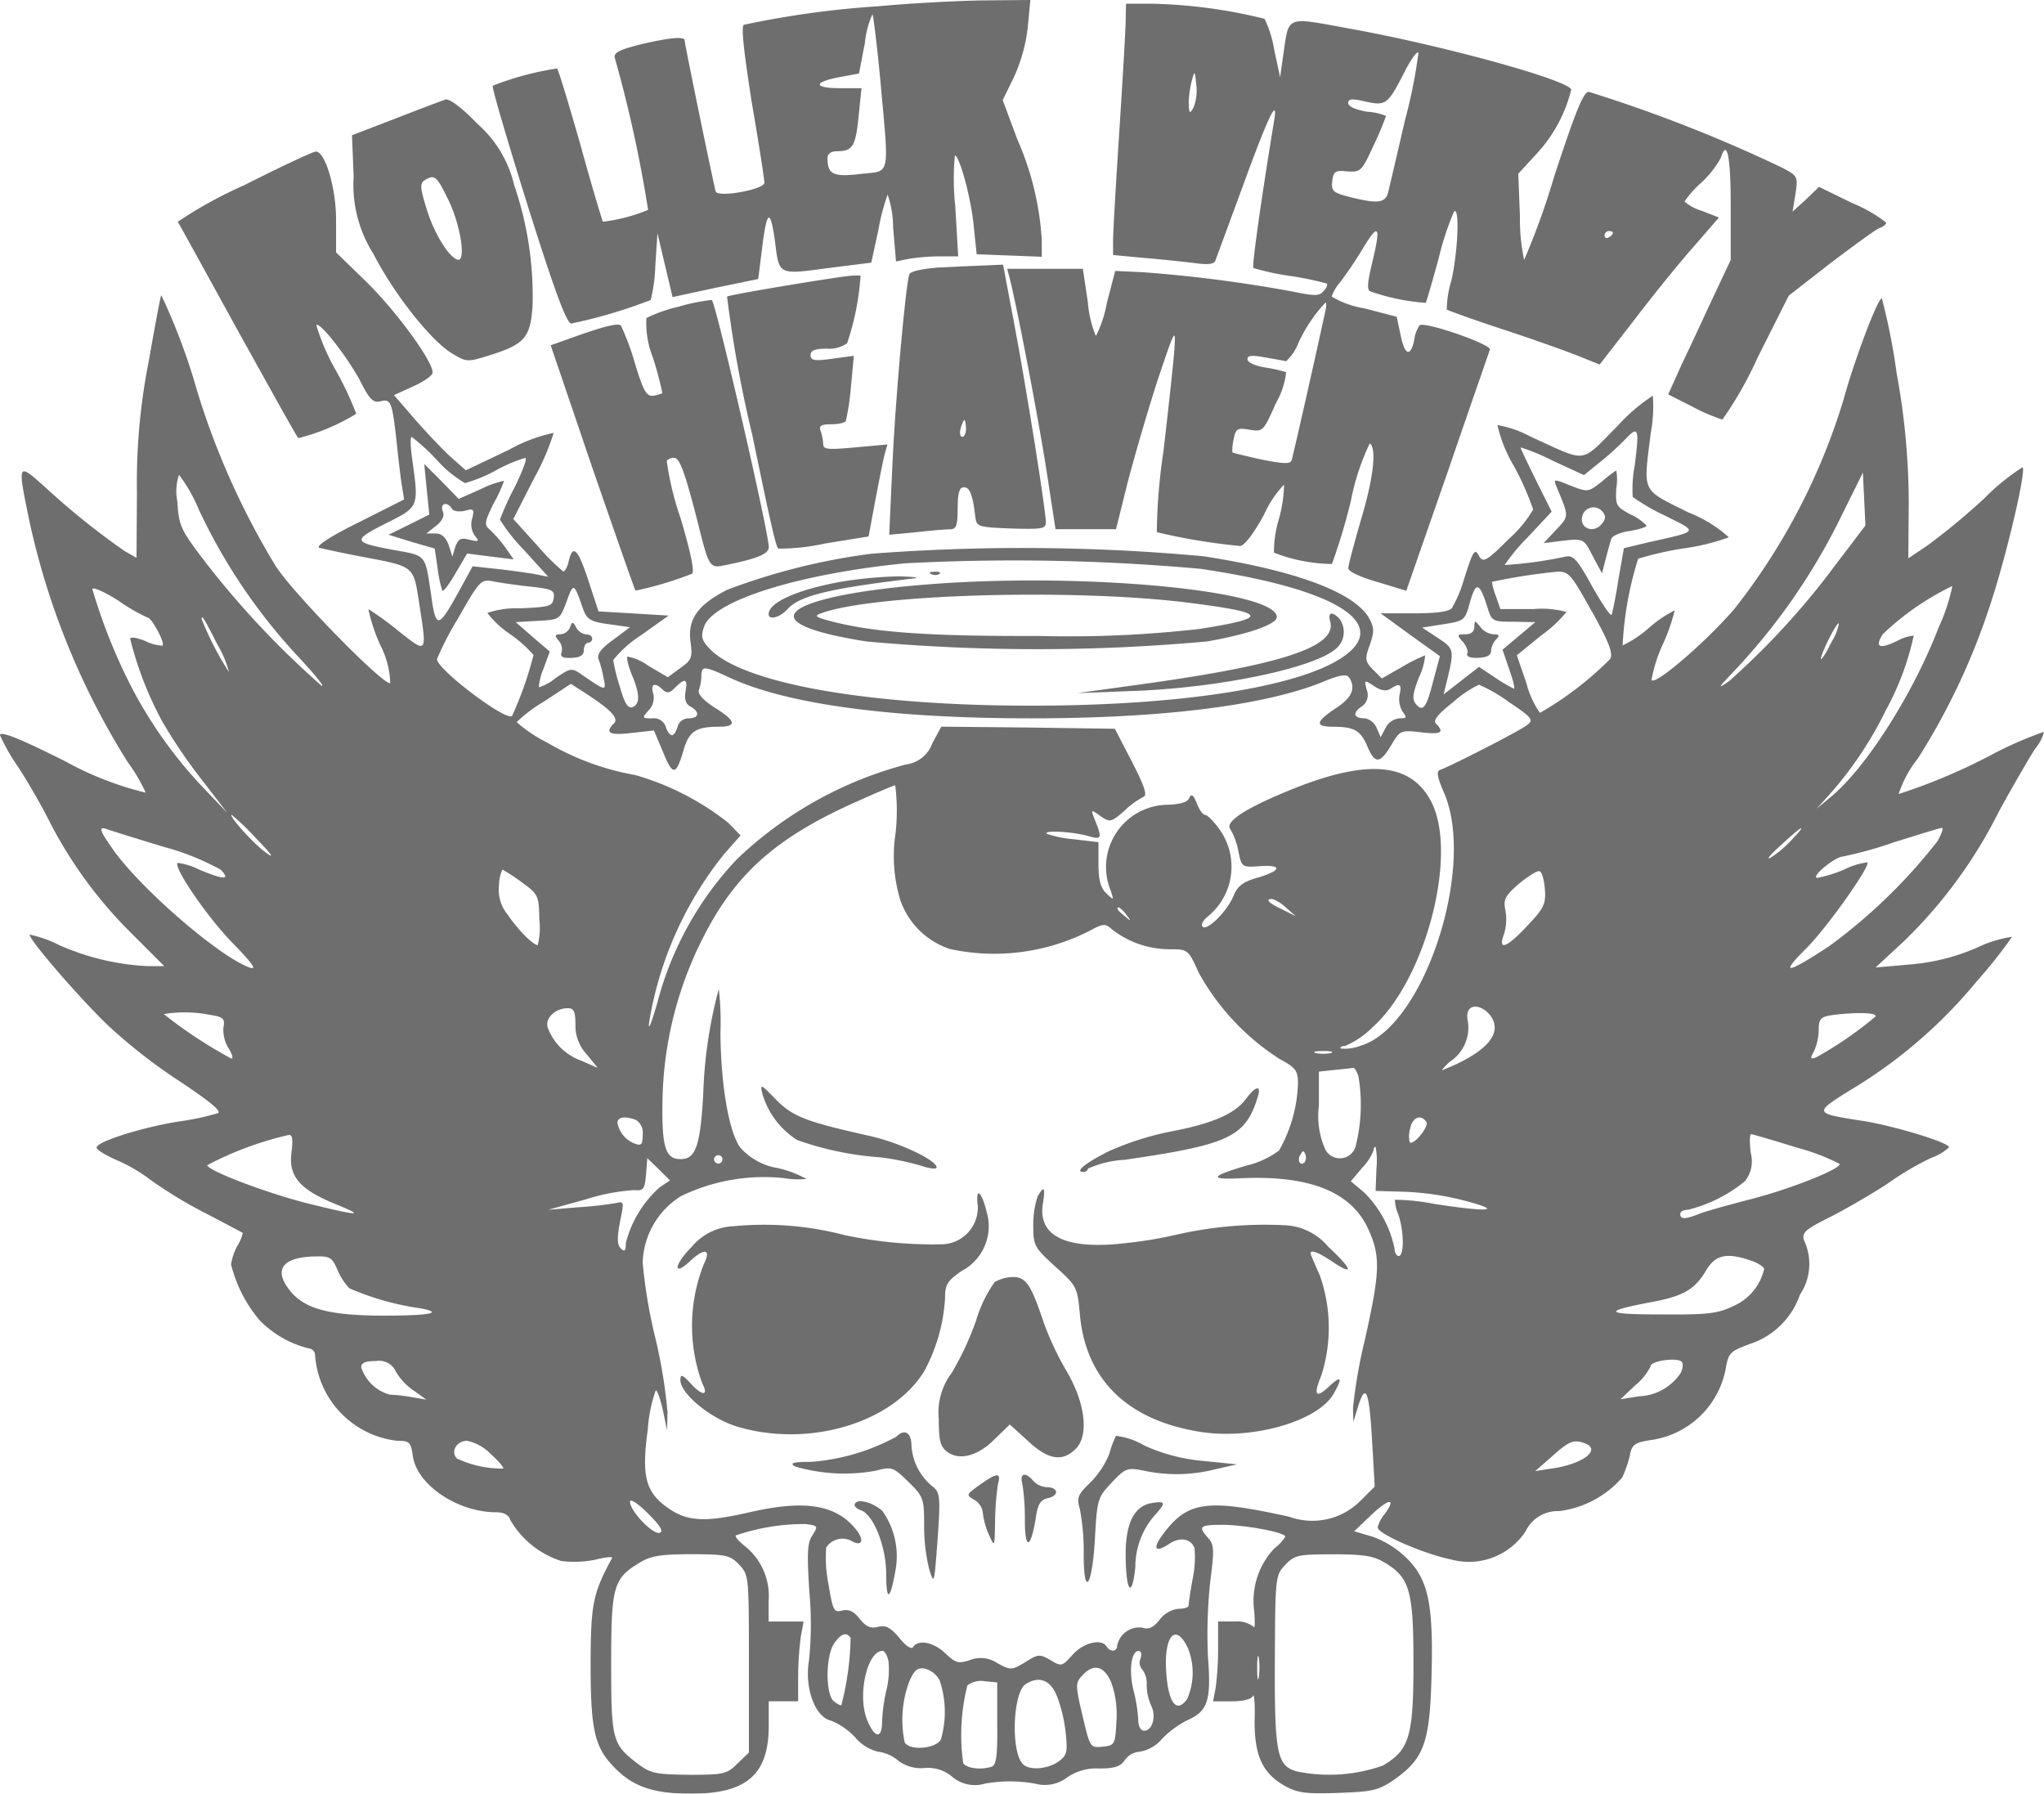 <svg xmlns="http://www.w3.org/2000/svg" width="103.836" height="91.113" viewBox="0 0 103.836 91.113"><g id="logo-roller-derby-heaven" transform="translate(-7 467)" opacity="0.57"><path id="Path_230" data-name="Path 230" d="M143.854-466.68a47.229,47.229,0,0,0-6.807.939c-.149.085,0,1.387.405,3.969.363,2.091.64,3.926.64,4.054,0,.341-2.347.768-2.475.448-.085-.256-1.579-7.49-1.579-7.682,0-.213-.832-.128-2.262.213-1.088.277-1.366.427-1.28.7a66.172,66.172,0,0,1,1.686,7.7,8.562,8.562,0,0,1-2.3.6c-.021-.043-.555-1.771-1.131-3.883-.6-2.091-1.131-3.862-1.195-3.9a15.181,15.181,0,0,0-3.265.875c-.064.064.747,2.8,1.771,6.081,1.387,4.4,1.984,6,2.219,6a25.624,25.624,0,0,0,4.033-1.195,8.264,8.264,0,0,0,.235-1.75l.107-1.643.384,1.622.384,1.622,2.176-.469,2.176-.448.213-1.707c.235-1.814.405-1.878.64-.192.213,1.707.149,1.686,2.689,1.344l2.2-.277.363-1.664a10.911,10.911,0,0,1,.469-1.792,5.118,5.118,0,0,1,.277,1.643l.149,1.75.64-.128a10.477,10.477,0,0,1,1.579-.128h.939l-.149-2.561a13.215,13.215,0,0,1-.021-2.561c.235,0,.832,2.176.96,3.585l.149,1.43,1.664.064,1.643.064v-.854a14.835,14.835,0,0,0-1.238-5.1l-.747-2.006.576-1.174a8.459,8.459,0,0,0,.7-2.539L151.6-467l-2.433.021C147.823-466.957,145.433-466.829,143.854-466.68Zm.128,3.777c.448,4.993.533,4.566-1,4.737-1.387.171-1.686.021-1.686-.79,0-.235.171-.363.491-.363.789,0,.939-.256,1.088-1.771l.149-1.43h-1.088c-1.344,0-1.387-.3-.064-.555l1.024-.192.3-1.558a4.551,4.551,0,0,1,.384-1.451C143.619-466.232,143.811-464.717,143.982-462.9Z" transform="translate(-92.258)"></path><path id="Path_231" data-name="Path 231" d="M252.817-465.21c0,.448-.149,2.966-.32,5.612s-.32,5.142-.32,5.569v.768l1.558.149c.832.064,1.984.192,2.539.256.768.107,1.046.064,1.11-.149.064-.171.7-1.9,1.43-3.883,1.216-3.329,1.728-4.417,1.558-3.286-.683,4.161-1.152,7.49-1.067,7.575a12.727,12.727,0,0,0,1.878.405,15.908,15.908,0,0,1,1.856.384c.043.064-.021.235-.171.384-.213.256-.448.256-1.579.021a70.282,70.282,0,0,0-7.618-.982l-1.387-.064-.427,1.643a5.887,5.887,0,0,1-.555,1.664,5.63,5.63,0,0,1-.405-1.707l-.256-1.707H246.8l.149.576c.384,1.558,1.408,6.892,1.835,9.6l.469,3.051h3.073l.6-2.411c.341-1.3,1.024-3.649,1.515-5.164.875-2.6.918-2.689.854-1.6-.043.64-.3,2.987-.555,5.185a29.644,29.644,0,0,0-.341,4.14,30.337,30.337,0,0,0,4.225.7c.213,0,.683-.6,1.238-1.622a5.277,5.277,0,0,1,1-1.494,6.837,6.837,0,0,1-.256,1.728,5.8,5.8,0,0,0-.256,1.728,8.378,8.378,0,0,0,2.945.576,30.443,30.443,0,0,0,.96-3.2,12.069,12.069,0,0,1,.96-2.923c.363.213.192,1.771-.448,3.883-.341,1.195-.64,2.283-.64,2.454s.6.448,1.472.7l1.472.448,2.091-6c1.131-3.307,2.112-6.1,2.155-6.252.107-.256-3.265-1.43-3.563-1.238a1.62,1.62,0,0,0-.277.747c-.192.9-.491.789-.7-.277l-.192-.9-1.643-.427a4.736,4.736,0,0,1-1.664-.6,2.34,2.34,0,0,1,.448-.747,20.282,20.282,0,0,0,1.174-1.75c.789-1.3.9-1.088.405.918-.213.939-.235,1.259-.043,1.323a10.769,10.769,0,0,0,2.8.576c.043-.085.341-1.11.661-2.283a14.916,14.916,0,0,1,.768-2.347c.3-.32.213,1.984-.128,3.5a5.23,5.23,0,0,0-.235,1.472c.064.043,1.344.512,2.838,1s3.222,1.11,3.819,1.344l1.11.448,1.771-2.283c.96-1.259,2.326-2.945,3.03-3.734l1.259-1.451-.875-.341a2.4,2.4,0,0,1-.875-.469,5.068,5.068,0,0,1,.854-.96,5.178,5.178,0,0,0,.982-1.238c.32-1.024.512-.149.512,2.39v2.774l-.875,1.856c-.491,1.046-1.195,2.582-1.6,3.414l-.7,1.558,1.259.64a9.2,9.2,0,0,0,1.494.64,19.06,19.06,0,0,0,1.792-3.158l1.579-3.137,2.134-1.664c1.195-.9,2.3-1.707,2.475-1.771.192-.064.341-.192.341-.277a7.248,7.248,0,0,0-1.707-.982l-1.707-.832-.661.64-.683.619.149-.9c.128-.9.128-.918-.747-1.366a73.422,73.422,0,0,0-9.751-3.819c-.277,0-.661.96-1.75,4.268a37.664,37.664,0,0,1-1.536,4.268,9.777,9.777,0,0,1-.213-2.2l-.085-2.176.918-1a7.432,7.432,0,0,0,1.771-3.265c0-.448-6.359-2.219-11.181-3.094-3.414-.619-3.137-.725-3.457,1.387l-.149,1.067-.3-1.387a5.65,5.65,0,0,0-.491-1.579,26.012,26.012,0,0,0-5.8-.768h-1.238Zm14.19,5.1c-.405,1.75-.789,3.393-.854,3.649-.128.555-.512.619-1.942.256-.854-.213-.96-.3-.9-.811.064-.491.149-.555.768-.491.683.043.725,0,1.344-1.344a14.793,14.793,0,0,0,.619-1.472,2.878,2.878,0,0,0-.96-.213c-.576-.107-.96-.256-.96-.448,0-.213.192-.235.9-.064,1.024.213,1.11.171,2.027-1.643.32-.6.6-.96.64-.832A26.034,26.034,0,0,1,267.007-460.111Zm-10.754-.619c-.192.32-.213.277-.235-.256a5.017,5.017,0,0,1,.171-1.174c.128-.491.149-.448.213.256A2.3,2.3,0,0,1,256.253-460.73Zm21.316,6.337c0,.064-.085.171-.213.235-.107.064-.213.021-.213-.085a.234.234,0,0,1,.213-.235C277.484-454.478,277.569-454.435,277.569-454.392Zm-14.616,4.012c-.491,2.283-1.643,7.362-1.707,7.554s-.448.171-1.515-.043c-.789-.171-1.472-.341-1.494-.363a2.362,2.362,0,0,1,.064-.661c.107-.555.192-.6.811-.491.683.107.7.085,1.344-1.366a4,4,0,0,0,.512-1.558,7.475,7.475,0,0,0-1.046-.235c-.533-.085-.918-.256-.918-.427,0-.192.213-.213.918-.085.491.085.96.171,1.046.192a2.5,2.5,0,0,0,.619-.918,7.574,7.574,0,0,1,1.387-2.07C263.017-450.85,263.017-450.637,262.953-450.381Z" transform="translate(-188.632 -0.787)"></path><path id="Path_232" data-name="Path 232" d="M95.537-443.322c-.171.064-1.323.491-2.518.96l-2.219.854.085,2.091a6.532,6.532,0,0,0,1,3.926c1.046,2.048,2.966,4.481,4.054,5.1.683.405.747.405,1.835.064,1.792-.555,2.091-.9,2.2-2.518a17.393,17.393,0,0,0-.939-6.145,5.924,5.924,0,0,0-1.856-3.094C96.348-442.938,95.75-443.386,95.537-443.322Zm.107,4.993c.661,1.28.982,3.286.512,3.137s-1.238-1.43-1.6-2.689c-.3-.982-.3-1.195-.064-1.344C94.982-439.524,95.089-439.46,95.644-438.329Z" transform="translate(-65.919 -18.621)"></path><path id="Path_233" data-name="Path 233" d="M19.4-429.272a21.758,21.758,0,0,0-3.371,1.856c.064.085,1.408,2.539,3.03,5.484,1.622,2.923,3.009,5.42,3.094,5.505a10.407,10.407,0,0,0,2.945-1.238,17.009,17.009,0,0,0-1.046-2.219,10.857,10.857,0,0,1-.982-2.283c.171-.192,1.579,1.622,2.219,2.817.491.982.683,1.152,1.067,1.046.512-.128.576.064.811,2.24.064.64.171,1.536.235,1.963l.128.789L25.2-412.137c-1.387.683-2.176,1.195-1.984,1.28.171.043,1.131.256,2.134.448,2.731.512,2.646.448,2.945,2.368.405,2.625.427,2.582-1.11,1.366a14.492,14.492,0,0,0-1.472-1.067,8.9,8.9,0,0,0,.6,1.814,4.53,4.53,0,0,1,.512,1.942c-.3.171-4.929-4.545-5.825-5.953a38.975,38.975,0,0,1-3.99-8.9,31.357,31.357,0,0,0-1.814-4.844c-.043.021-.32,1.536-.64,3.35a31.683,31.683,0,0,0-.6,6.657l-.021,3.329-.6-.341a37.951,37.951,0,0,1-3.99-3.2c-1.472-1.323-1.472-1.344-.854,1.664a38.223,38.223,0,0,0,4.993,12.248,8.651,8.651,0,0,1,.918,1.558,16.542,16.542,0,0,1-4.1-1.6C8.046-401.148,7-401.575,7-401.34a10.029,10.029,0,0,0,.939,1.643c.512.79,1.195,1.984,1.515,2.625a22.267,22.267,0,0,0,4.225,5.8l1.664,1.664H14.49a12.56,12.56,0,0,1-4.481-1.067,6.1,6.1,0,0,0-1.494-.533c-.128.149,2.475,3.179,3.969,4.609a27.48,27.48,0,0,0,3.67,2.859c1.472.982,2.112,1.494,1.92,1.6a13.314,13.314,0,0,1-2.006.427c-1.878.3-4.161,1.024-4.161,1.323,0,.107.448.384.982.619a8.227,8.227,0,0,1,1.792,1.046,22.552,22.552,0,0,0,2.71,1.643c1.024.533,1.9,1,1.942,1.024a2,2,0,0,1-.277.661,3.018,3.018,0,0,0-.32.939,7.052,7.052,0,0,0,1.451,2.838,5.235,5.235,0,0,0,2.5,1.43.353.353,0,0,1,.32.363,4.716,4.716,0,0,0,4.182,4.332c.619,0,.683.064.79.811.235,1.451,2.283,2.817,4.225,2.817.384,0,.64.128.725.405a4.617,4.617,0,0,0,2.582,2.07,5.309,5.309,0,0,0,1.728-.064c.512-.128.9-.171.854-.085-.939,1.728-1.067,2.3-1.088,4.929-.021,3.521.149,4.524,1,5.484,1,1.152,2.07,1.558,4.1,1.558,2.838,0,3.947-.982,3.947-3.457v-1.238h1.494V-353.5a16.968,16.968,0,0,1,.128-2.006l.149-.811H46.048v-1.067a3.233,3.233,0,0,0-1.195-2.753c-.32-.256-.533-.491-.469-.555a10.794,10.794,0,0,1,3.542-.576c.64.085.64.107.341.576-.256.384-.277.918-.149,2.9a17.761,17.761,0,0,1-.021,3.457c-.235,1.387.3,2.859,1.11,3.051a3.406,3.406,0,0,1,1.238.854,2.231,2.231,0,0,0,1.152.725,1.94,1.94,0,0,1,1.024.448,1.908,1.908,0,0,0,1.323.384,1.886,1.886,0,0,1,1.408.427,1.793,1.793,0,0,0,1.686.363,7.247,7.247,0,0,1,2.539,0,1.871,1.871,0,0,0,1.643-.32,2.615,2.615,0,0,1,1.622-.448c.789,0,1.088-.107,1.3-.427a1.013,1.013,0,0,1,.768-.427,1.932,1.932,0,0,0,1.131-.661,4.817,4.817,0,0,1,1.28-.939c1.024-.448,1.216-.982,1.046-3.179a25.105,25.105,0,0,1,.107-3.8c.213-1.664.213-1.942-.107-2.283-.512-.576-.427-.661.725-.661s3.2.384,3.2.6a2.087,2.087,0,0,1-.533.576,3.878,3.878,0,0,0-1.046,3.2c.043.576.043.939-.043.79a1.386,1.386,0,0,0-.96-.256H68.88v1.366a15.32,15.32,0,0,1-.128,2.027l-.128.661h.96c.576,0,1-.107,1.067-.277.064-.128.107.427.085,1.238-.021,1.792.405,2.71,1.558,3.35.619.341,1.088.405,2.71.341,1.771-.064,2.027-.128,2.859-.7,1.472-1.046,1.771-1.878,1.856-5.142.107-3.713-.149-4.972-1.238-6.06a4.813,4.813,0,0,0-1.75-1.11l-.939-.277.918-.875c.9-.832,1.238-.811.6.043a1.475,1.475,0,0,0-.32.64c0,.32,2.283,1.323,3.713,1.622a3.452,3.452,0,0,0,3.8-1.43,1.8,1.8,0,0,1,1.707-1.024,5.1,5.1,0,0,0,3.2-1.707,6.1,6.1,0,0,0,.384-1.11c.107-.555.235-.661,1.046-.789a4.5,4.5,0,0,0,3.819-3.585c.149-.854.213-.918,1.238-1.3a4,4,0,0,0,2.539-2.5,2.8,2.8,0,0,0,.213-2.753c-.128-.405.043-.555,1.366-1.216.832-.427,2.112-1.174,2.859-1.664a15.061,15.061,0,0,1,2.24-1.323,2.6,2.6,0,0,0,.9-.533c0-.235-2.646-1.046-4.268-1.323-2.625-.405-2.625-.405-.79-1.558a24.707,24.707,0,0,0,6.444-5.526,25.439,25.439,0,0,0,1.814-2.283,6.086,6.086,0,0,0-1.792.555,10.653,10.653,0,0,1-3.457.853l-1.686.149,1.43-1.323a24.237,24.237,0,0,0,4.844-6.615c.725-1.323,1.558-2.753,1.835-3.179a2.157,2.157,0,0,0,.448-.854,19.106,19.106,0,0,0-2.518,1.088,29.417,29.417,0,0,1-4.865,2.07,5.735,5.735,0,0,1,.982-1.814,34.441,34.441,0,0,0,3.734-8c.768-2.347,1.771-6.593,1.579-6.785a11.331,11.331,0,0,0-1.963,1.6,34.412,34.412,0,0,1-2.859,2.368l-.982.661.021-2.817a36.765,36.765,0,0,0-.619-6.615,31.926,31.926,0,0,0-.747-3.777c-.213,0-1.408,3.179-1.92,5.057A32.263,32.263,0,0,1,95.1-407.742c-1.494,1.728-4.118,3.969-4.2,3.585a7.434,7.434,0,0,1,.6-1.856,9.7,9.7,0,0,0,.576-1.664,6.088,6.088,0,0,0-1.323.9,5.545,5.545,0,0,1-1.323.875,17.483,17.483,0,0,1,.789-4.4,16.8,16.8,0,0,1,2.368-.533,10.89,10.89,0,0,0,2.24-.555,6.682,6.682,0,0,0-2.048-1.259c-2.433-1.216-2.3-.939-1.92-4.033a7.483,7.483,0,0,0,.107-1.9,9.133,9.133,0,0,0-1.814,1.558c-1.92,1.92-1.451,1.856-4.417.512a5.4,5.4,0,0,0-1.664-.576,7.08,7.08,0,0,0,.832,2.07,14.082,14.082,0,0,1,.982,2.219,6.333,6.333,0,0,1-1.259,1.515c-1.088,1.088-1.28,1.195-1.472.875-.235-.448-.3-.363-.79,1.174a6.362,6.362,0,0,1-.6,1.43c-.128.192-.789.277-1.92.277H77.137l1.494,1.088,1.515,1.088-.32,1.195c-.363,1.43-.533,1.664-.9,1.238-.192-.235-.171-.533.171-1.387a3.189,3.189,0,0,0,.3-1.088,8.491,8.491,0,0,0-1.152.576l-1.046.6-.448-.448c-.405-.427-.427-.533-.171-1.238.235-.683.235-.875-.021-1.366-.747-1.323-3.734-2.433-8.428-3.158a101.161,101.161,0,0,0-16.857-.128,32.281,32.281,0,0,0-7.34,1.835c-1.494.768-2.006,1.494-1.856,2.625.107.811.064.939-.512,1.344l-.64.469-.982-.576a2.538,2.538,0,0,0-1.067-.469c-.064.064.043.469.213.9.427,1,.427,1.515.043,1.664-.235.085-.405-.192-.64-1.024a9.071,9.071,0,0,1-.341-1.366,5.928,5.928,0,0,1,1.408-1.259l1.408-1-1.771-.107-1.792-.107-.512-1.558c-.533-1.622-.789-1.878-1-1-.064.3-.192.533-.277.533a11.1,11.1,0,0,1-1.323-1.323l-1.216-1.344,1.067-2.091a12.118,12.118,0,0,0,.982-2.283,7.954,7.954,0,0,0-2.262.854l-2.2,1.046-.725-.64c-.405-.363-1.216-1.216-1.835-1.92l-1.088-1.259.982-.448c.533-.235.982-.555.982-.7,0-.576-1.814-3.073-3.329-4.566l-1.579-1.536v-1.664c0-1.622-.555-3.457-1.024-3.457C22.939-431,21.3-430.232,19.4-429.272Zm70.65,14.211a6.327,6.327,0,0,0-.107,1.622,10.346,10.346,0,0,0,1.622.939c1.728.875,1.814.768-.918,1.387l-1.152.277-.277,1.579c-.128.854-.3,1.664-.341,1.792s-.469-.512-.982-1.408c-.768-1.408-.982-1.622-1.366-1.536a20.741,20.741,0,0,1-3.094.427,9.838,9.838,0,0,1,1.152-1.387l1.238-1.323-.789-1.579c-.427-.875-.79-1.622-.79-1.686a10.278,10.278,0,0,1,1.6.661l1.622.747.789-.64a15.118,15.118,0,0,0,1.323-1.195C90.239-417.088,90.282-416.9,90.047-415.061Zm-60.855-.256a5.629,5.629,0,0,0,1.43,1.174,7.744,7.744,0,0,0,1.558-.64,7.5,7.5,0,0,1,1.494-.64c.128,0-.128.661-.533,1.494a13.909,13.909,0,0,0-.747,1.643,9.294,9.294,0,0,0,1.216,1.536l1.238,1.366-.747-.149c-.405-.064-1.28-.192-1.92-.256l-1.174-.128-.832,1.515c-.918,1.643-1.046,1.643-1.28-.085-.3-2.027-.235-1.963-1.792-2.24-2.2-.405-2.24-.491-.512-1.366,1.707-.854,1.686-.811,1.344-3.286-.085-.6-.107-1.11-.021-1.11A10.526,10.526,0,0,1,29.191-415.317Zm71.076,5.292a38.9,38.9,0,0,1-5.42,5.932c-.619.427-.6.384.213-.469a31.71,31.71,0,0,0,5.249-7.447l1.323-2.667.064,1.344.064,1.344Zm-83.132-2.689a28.925,28.925,0,0,0,4.929,7.3c.918.982,1.494,1.686,1.259,1.558a45.248,45.248,0,0,1-5.761-6.1c-1.408-1.835-1.472-1.963-1.558-3.265a2.614,2.614,0,0,1,.085-1.344A7.968,7.968,0,0,1,17.135-412.714Zm50.827,2.923c6.252.918,9.239,2.475,7.767,4.054-1.664,1.771-8.044,2.9-16.345,2.9s-14.68-1.131-16.345-2.9c-.405-.427-.448-.619-.277-1.11.448-1.323,4.822-2.689,10.221-3.222A105.49,105.49,0,0,1,67.962-409.79Zm19.908,2.176c.875,1.579,1.088,2.134.918,2.411a16.747,16.747,0,0,1-3.563,2.731,4.6,4.6,0,0,1-.683-1.494l-.491-1.43,1.259-1.024a6.315,6.315,0,0,0,1.259-1.174,4.6,4.6,0,0,0-1.664-.149H83.219l-.235-.683a2.816,2.816,0,0,1-.192-.7,29.269,29.269,0,0,1,3.286-.512C86.7-409.662,86.8-409.534,87.87-407.614Zm-54.027-1.28c1.216.128,1.344.192,1.28.6s-.213.448-1.707.512a4.674,4.674,0,0,0-1.664.235,4.944,4.944,0,0,0,1.174,1.088,6.693,6.693,0,0,1,1.174,1.046,18.29,18.29,0,0,1-1.088,3.094c-.277.32-3.819-2.368-3.819-2.881a15.923,15.923,0,0,1,1.11-2.134c1-1.771,1.131-1.92,1.643-1.835C32.243-409.107,33.1-408.979,33.843-408.894ZM14.49-407.315c.213,0,.9,1.28.768,1.43a2.191,2.191,0,0,1-.875-.235c-.427-.171-.768-.235-.768-.107a17.816,17.816,0,0,0,1.622,4.182,26.532,26.532,0,0,0,2.027,2.987l1.28,1.664-1.323-1.387a22.542,22.542,0,0,1-3.691-5.292,28.717,28.717,0,0,1-1.835-4.673c0-.149.576.107,1.323.576A8.942,8.942,0,0,0,14.49-407.315Zm22.149-.384c.192.491.384.6,1.3.726l1.067.149-.854.64c-.619.448-.832.725-.747.982a5.519,5.519,0,0,1,.256.96c.149.683.107.661-1.046-.128-.576-.405-.6-.405-1.387.128a2.39,2.39,0,0,1-.854.469,2.857,2.857,0,0,1,.235-.939l.32-.875-.875-.747-.854-.747,1.11-.064c1.131-.064,1.131-.064,1.472-.982C36.147-409.107,36.147-409.107,36.638-407.7Zm45.9-.213c.235.789.256.811,1.344.811l1.11.021-.832.7-.832.7.341,1c.192.533.3.982.235.982a8.638,8.638,0,0,1-.939-.555l-.832-.555-.9.7-.9.7.149-.6c.405-1.664.405-1.707-.427-2.262l-.811-.533,1.088-.171c1.067-.171,1.088-.192,1.344-1.131C81.981-409.15,82.152-409.107,82.536-407.912Zm22.959,1.067c-1.3,3.393-3.67,7.105-5.441,8.6l-.768.64.768-.854a19.039,19.039,0,0,0,2.753-4.161,13.975,13.975,0,0,0,1.408-3.777,2.251,2.251,0,0,0-.854.277c-.9.427-1.131.32-.725-.341a13.648,13.648,0,0,1,3.542-2.454A9.689,9.689,0,0,1,105.5-406.846Zm-87.421.96a5.218,5.218,0,0,1,.555,1.344,15.853,15.853,0,0,1-1.387-2.689C17.242-407.486,17.37-407.272,18.074-405.885Zm81.959-.171c-.6,1.195-.747,1.11-.171-.085.256-.512.491-.918.555-.875A2.772,2.772,0,0,1,100.033-406.056Zm-55.884,1.835c2.923,1.323,8.151,2.027,15.235,2.027,6.615,0,11.757-.64,14.723-1.814.96-.405,1.3-.448,1.43-.256.341.533.149,1.024-.683,1.558-1.046.7-1.067.939-.128.939,1.067,0,1.387.192,1.728.982.384.917.64.917,1.216-.043.448-.768.491-.768,1.494-.661,1.024.128,1.238.021.789-.427-.171-.171.064-.469.875-1.11a5.519,5.519,0,0,1,1.3-.875,7.79,7.79,0,0,1,1.515.875c1.238.832,1.28.918.9,1.195-.427.32-3.819,2.048-4.353,2.24-.235.064-.213.3.171,1.195,1.622,3.777-1.024,11.864-4.225,12.824a2.165,2.165,0,0,1-1.024.149c-.064-.064.043-.128.213-.128a4.452,4.452,0,0,0,1.43-.982c2.667-2.411,4.31-8.727,2.966-11.394-1.067-2.112-3.435-2.24-7.66-.427-1.963.832-2.838,1.451-2.561,1.792a3.483,3.483,0,0,1,.405,1.11c.171.811.171.832,1.067.768,1.174-.085,1.152.213-.064.576-.768.213-1.046.427-1.259.96-.341.789-1.344,1.771-1.558,1.536-.107-.085.021-.32.256-.512a3.255,3.255,0,0,0,.64-4.374c-.3-.427-.64-.789-.768-.789-.107,0-.3-.256-.427-.6-.171-.427-.277-.491-.384-.256-.085.213-.448.32-1.152.341a3.161,3.161,0,0,0-2.838,4.353c.171.512.171.512-.213.149-.3-.277-.405-.683-.405-1.494v-1.11l-1.259-.149a5.67,5.67,0,0,1-1.366-.277c-.192-.192,1.3-.107,2.07.107.747.213.768.149.32-.939-.149-.405-.128-.405.341-.064.469.32.533.32,1.195-.256a4.405,4.405,0,0,1,.982-.725c.213-.064.064-.512-.576-1.771l-.875-1.686-4.417-.064-4.4-.043-.448.832a1.649,1.649,0,0,1-1.344,1.088,19.732,19.732,0,0,0-8.578,4.8,16.737,16.737,0,0,0-4.054,7.3c-.341,1.174-.491,1.515-.405.918a18.358,18.358,0,0,1,3.8-8.471l.832-.939-.619-.64a13.687,13.687,0,0,0-4.737-2.432,13.391,13.391,0,0,1-4.46-1.643A7.291,7.291,0,0,1,33.246-402a7.131,7.131,0,0,1,1.387-1.046l1.366-.9.7.448c1.323.854,1.75,1.3,1.494,1.558-.491.491-.235.619.875.491l1.152-.128.469,1.11c.491,1.216.661,1.195,1.046-.149.277-.918.619-1.152,1.792-1.152.918,0,.854-.3-.171-.939-.64-.405-.918-.726-.854-.918a2.447,2.447,0,0,0,.128-.725C42.634-404.883,42.784-404.861,44.149-404.221Zm-2.326.661c-.064.384,0,.64.256.768.491.277.427.6-.107.6a.57.57,0,0,0-.555.427c-.064.235-.192.427-.277.427-.107,0-.256-.192-.32-.427a.634.634,0,0,0-.683-.427c-.533,0-.533-.021-.192-.405a.9.9,0,0,0,.235-.854c-.149-.491.085-.6.491-.192.213.192.341.171.619-.107C41.8-404.264,41.951-404.2,41.823-403.56Zm35.8-.128c.491-.32.6-.256.469.32a1.217,1.217,0,0,0,.171.854c.213.277.192.32-.171.32a.893.893,0,0,0-.7.469l-.256.491-.213-.491a.806.806,0,0,0-.576-.469c-.576,0-.661-.256-.213-.576a.7.7,0,0,0,.3-.853c-.149-.533-.128-.533.363-.213C77.137-403.6,77.415-403.56,77.628-403.688Zm-25.136,7.362a7.68,7.68,0,0,0,.256,3.393,4,4,0,0,0,2.5,2.454,10.651,10.651,0,0,0,7.063-.9c.747-.405.832-.405,1.195-.085a4.759,4.759,0,0,0,2.9,1c.939,0,.96,0,1.494,1.195a12.216,12.216,0,0,0,4.1,4.374c.832.448.939.6.939,1.259a7.347,7.347,0,0,1-.96,3.393,4.476,4.476,0,0,1-1.664.768c-1.856.555-1.92.725-.235.64,3.435-.149,5.526.683,6.4,2.518.661,1.43.64,2.176-.128,5.633a25.982,25.982,0,0,0-.619,3.542l.021.683.256-.832c.384-1.195.555-.7.7,1.878l.128,2.241-.747.747a3.448,3.448,0,0,1-3.585.789c-4.054-.9-5.078-.789-6.252.661-.725.9-.661,1.238.128.725.555-.384,1.11-.277,1.3.192a5.228,5.228,0,0,1-.085,1.536c-.128.683-.213,1.3-.213,1.387,0,.107-.235.171-.512.171a1.421,1.421,0,0,0-.96.555c-.32.405-.555.512-.875.405a1.143,1.143,0,0,0-1.28.9c0,.32-.341.363-.533.064-.256-.427-1.174-.213-1.728.405-.533.6-.576.619-1.131.277-.555-.32-.64-.3-1.28.107-.683.405-.725.427-1.43.043a1.5,1.5,0,0,0-1.387-.149c-.576.192-.725.149-1.238-.341-.6-.576-1.387-.725-1.643-.32-.085.128-.363-.043-.7-.469-.448-.533-.7-.661-1.088-.555-.363.085-.6,0-.918-.405-.3-.384-.555-.512-.9-.427-.427.107-.469,0-.7-1.387a6.678,6.678,0,0,1-.107-1.814.98.98,0,0,1,1.344-.3c.491.256.6-.107.149-.64-1-1.238-2.582-1.494-5.377-.854-2.3.533-3.2.469-4.182-.235-1.11-.79-1.323-1.6-1-3.948a7.481,7.481,0,0,1,.405-2.006c.085,0,.235.448.363,1l.213,1.024.021-.918a25.54,25.54,0,0,0-.619-3.777,26.166,26.166,0,0,1-.64-3.8,4.119,4.119,0,0,1,1.942-3.393,9.665,9.665,0,0,1,5.228-.918,4.428,4.428,0,0,0,1.152.043,5.577,5.577,0,0,0-1.472-.555,3.239,3.239,0,0,1-1.9-1.046c-.576-.811-.982-3.179-1-5.847a14.177,14.177,0,0,0-.085-2.2,23.2,23.2,0,0,0-.789,5.334c-.149,2.646-.384,3.307-1.152,3.307s-.96-.6-.918-2.966a18.888,18.888,0,0,1,2.048-8.258c1.622-3.222,3.67-5.057,7.575-6.828,1.131-.512,2.134-.939,2.2-.939A10.407,10.407,0,0,1,52.492-396.326Zm-32.476.235c.832.853.96,1.067.469.7-.6-.427-1.92-1.9-1.707-1.9A13.786,13.786,0,0,1,20.016-396.091Zm-4.694.427a12.8,12.8,0,0,1,2.881,1.152c.533.533.192.533-1.088,0a3.37,3.37,0,0,0-1.088-.341c-.235.235,1.6,2.881,2.859,4.14.875.9,1.174,1.3.854,1.195-1.43-.448-5.356-3.8-6.892-5.868-.811-1.131-.9-1.366-.341-1.152C12.7-396.475,13.977-396.07,15.322-395.665Zm82.663-.32a5.485,5.485,0,0,1-1.046.875c-.235.128,0-.171.533-.64C98.6-396.8,98.859-396.9,97.984-395.985Zm7.447.021a27.683,27.683,0,0,1-5.527,5.356c-2.155,1.408-2.5,1.451-1.174.128,1.046-1.024,3.307-4.225,3.137-4.4a3.579,3.579,0,0,0-1.174.363,7.054,7.054,0,0,1-1.366.427c-.384-.021.875-1.067,1.3-1.088a20.063,20.063,0,0,0,2.6-.725c1.238-.384,2.326-.725,2.411-.725C105.751-396.646,105.645-396.347,105.431-395.963ZM33.5-393.872c.854.619.875.683.9,1.92a3.5,3.5,0,0,1-.085,1.28c-.256-.021-1.024-.811-1.515-1.536a1.994,1.994,0,0,1-.448-1.536,1.9,1.9,0,0,1,.171-.768A9.688,9.688,0,0,1,33.5-393.872Zm51.979.341c.064.747-.043.982-.875,1.856-1.067,1.152-1.536,1.323-1.195.427a2.5,2.5,0,0,0,.064-1.195c-.107-.555-.021-.725.683-1.344.469-.384.939-.683,1.046-.64C85.331-394.406,85.438-394,85.48-393.531Zm-13.165.939.512.448-.683-.341c-.683-.32-.9-.533-.512-.533A1.889,1.889,0,0,1,72.315-392.592Zm-8.108.363c.277.341.256.363-.064.085-.363-.277-.469-.448-.3-.448A1.328,1.328,0,0,1,64.207-392.229Zm18.713,5.612c.128.747-.79,1.558-2.625,2.283-.107.064.043-.128.341-.405a2.073,2.073,0,0,0,.939-2.027c-.085-.363-.021-.619.149-.725C82.109-387.727,82.835-387.215,82.92-386.617Zm-46.687-.021a2.142,2.142,0,0,0,.576,1.515l.555.683-.832-.363a2.835,2.835,0,0,1-1.707-1.686c-.149-.469.384-.982,1.024-.982C36.147-387.471,36.233-387.3,36.233-386.639Zm-18.543-.491c.661.107.747.192.661.64a1.77,1.77,0,0,0,.256,1.046c.192.3.256.533.149.533a23.335,23.335,0,0,1-3.435-2.262A6.635,6.635,0,0,1,17.69-387.129Zm84.583.085a18.987,18.987,0,0,1-3.009,2.07c-.3.107-.32.064-.107-.32a2.732,2.732,0,0,0,.235-1.088c0-.533.107-.64.6-.725C101.206-387.279,102.4-387.257,102.273-387.044ZM74.6-385.188a2.194,2.194,0,0,1-.747,0c-.213-.064-.043-.107.363-.107S74.79-385.252,74.6-385.188Zm1.408,1.174a8.6,8.6,0,0,1-.149,3.585.834.834,0,0,1-1.515.171A4.1,4.1,0,0,1,74-382.5v-1.75l.811-.085c.427-.043.854-.085.918-.107C75.814-384.462,75.921-384.27,76.007-384.014Zm-36.7,2.219a.771.771,0,0,1,.341.747c0,.491-.064.576-.363.469a1.387,1.387,0,0,1-.918-1.067C38.367-381.944,38.751-382.008,39.305-381.795Zm40.158.107c.128.235-.661,1.216-.854,1.024a1.446,1.446,0,0,1,.021-.683C78.738-381.923,79.186-382.115,79.463-381.688Zm-57.655,1.536c-.171,1.195.405,1.878,2.155,2.6,1.579.64,1.387.661-1.067.064-2.07-.491-5.27-1.686-5.377-2.006a17.017,17.017,0,0,1,4.14-1.536C21.851-381.069,21.894-380.813,21.808-380.152Zm76.475-.235a10.392,10.392,0,0,1,2.176.832c0,.277-2.6,1.3-4.545,1.792-1.067.277-2.24.6-2.561.725-.747.3-1,.3-1,.021,0-.128.171-.213.384-.213a7.3,7.3,0,0,0,2.9-1.451,1.617,1.617,0,0,0,.3-1.43c-.064-.533-.064-.96.021-.96C96.021-381.069,97.067-380.771,98.283-380.387ZM76.924-379.32l-.043,1.131,1.494.043a14.5,14.5,0,0,1,3.094.469c1.92.512,1.195.576-1.6.149a10.973,10.973,0,0,0-2.006-.213,1.971,1.971,0,0,0,.171.747c.3.854.3,2.112.021,2.112-.107,0-.213-.171-.213-.384a5.585,5.585,0,0,0-1.536-2.838l-.683-.576.576-.683a2.694,2.694,0,0,0,.576-.875c0-.107.043-.192.107-.192A3.988,3.988,0,0,1,76.924-379.32Zm-3.649-.32c-.213.213-.405-.107-.213-.384.128-.235.171-.235.256,0A.445.445,0,0,1,73.275-379.64ZM43.7-379.789a.214.214,0,0,1-.213.213.229.229,0,0,1-.213-.213.214.214,0,0,1,.213-.213A.2.2,0,0,1,43.7-379.789Zm-3.179,1.408a5.679,5.679,0,0,0-1.728,2.838c0,.405-.064.469-.256.277s-.192-.533-.043-1.344c.213-1.024.213-1.067-.213-.96a19.248,19.248,0,0,1-1.942.213l-1.494.128,1.92-.533a10.275,10.275,0,0,1,2.454-.469c.469.043.533-.043.6-.789l.064-.832.576.555.576.576ZM24.134-374.2a3.1,3.1,0,0,0,.619.96,13.974,13.974,0,0,0,3.67,1.024c1.152.235.341.363-2.07.363-2.71-.021-3.9-.363-4.63-1.28-.854-1.067-.363-1.707,1.323-1.728C23.75-374.882,23.878-374.8,24.134-374.2Zm71.823-.448c.363.128.661.32.661.427a2.711,2.711,0,0,1-1.558,1.878c-.79.384-1.3.448-3.691.427-2.859,0-2.987-.149-.512-.619,1.643-.3,2.24-.64,2.817-1.622C94.144-374.946,94.72-375.074,95.957-374.647Zm-3.585,5.719a2.668,2.668,0,0,1-2.134,1.174l-.918.149.768-.725a2.913,2.913,0,0,0,.768-.96c0-.256,1.28-.448,1.558-.235C92.522-369.44,92.5-369.184,92.373-368.928Zm-65.251-.064a2.99,2.99,0,0,0,.918.96l.619.448-.725-.128a9.14,9.14,0,0,0-1.131-.128,2.106,2.106,0,0,1-1.451-1.387c0-.235.213-.32.747-.32A.939.939,0,0,1,27.122-368.992Zm4.8,4.161c.405.363.683.683.64.747a5.377,5.377,0,0,1-2.347-.512c-.341-.341-.021-.9.512-.9A2.341,2.341,0,0,1,31.923-364.831Zm55.606-.533c.811.32-.085,1.024-1.579,1.259l-.96.149.854-.747C86.718-365.493,86.953-365.578,87.529-365.365ZM40.5-360.82c-.341.085-1.494-1.11-1.494-1.579,0-.171.384.064.918.6C40.543-361.183,40.735-360.884,40.5-360.82Zm4.054,1.622c.491.512.491.6.491,5.036v4.5l-.576.555c-.533.533-.683.576-2.454.576-1.728-.021-1.963-.064-2.667-.6-1.238-.96-1.3-1.174-1.3-5.057,0-3.926.107-4.31,1.451-5.121.555-.341,1.067-.427,2.625-.427C43.893-359.732,44.085-359.689,44.555-359.2Zm32.8-.107c1.259.768,1.451,1.408,1.451,5.121s-.213,4.4-1.558,5.185a8.164,8.164,0,0,1-4.353.3c-1.024-.277-1.152-.9-1.131-5.633.021-4.246.021-4.332.533-4.865.469-.491.64-.533,2.433-.533C76.284-359.732,76.8-359.646,77.351-359.3Zm-27.142,3.819a14.763,14.763,0,0,1-.469,3.414c-.021.043-.192-.043-.384-.192-.427-.363-.427-2.3.021-2.945C49.718-355.7,50-355.806,50.209-355.485Zm17.113.469a3.338,3.338,0,0,1-.021,2.646c-.512.7-.918.256-1.046-1.195C66.084-355.507,66.682-356.318,67.322-355.016Zm-15.193.683a4.352,4.352,0,0,1-.085,1.43,8.9,8.9,0,0,0-.235,1.643c0,.918-.363.9-.747-.021-.533-1.238-.021-3.542.768-3.542C51.937-354.824,52.065-354.611,52.129-354.333Zm12.8-.085a.522.522,0,0,0,.107.555,1.173,1.173,0,0,1,.213.768,2.625,2.625,0,0,0,.235,1.067c.256.512.064,1.259-.363,1.259-.171,0-.3-.213-.3-.555a7.891,7.891,0,0,0-.235-1.472c-.256-1-.128-2.027.256-2.027C64.975-354.824,65.018-354.632,64.932-354.419Zm6.017.918c-.043.277-.085.064-.085-.469s.043-.747.085-.491A3.616,3.616,0,0,1,70.949-353.5Zm-16.217.171a5,5,0,0,1,.064,3.009c-.256.469-1.579.576-1.835.149a5.544,5.544,0,0,1,.213-3.051c.256-.619.427-.768.811-.7A1.19,1.19,0,0,1,54.733-353.33Zm8.727.128a4.873,4.873,0,0,1,.256,1.963c-.064,1.174-.085,1.216-.7,1.28-.64.064-.64.043-1.024-1.579-.363-1.536-.363-1.664-.021-2.027C62.542-354.205,63.1-354.077,63.46-353.2Zm-5.8,2.048c.021,1.558-.043,2.112-.256,2.2-.512.192-1.3.107-1.472-.171a10.26,10.26,0,0,1,.213-3.947,1.138,1.138,0,0,1,.875-.213l.64.064Zm3.03-1.387a7.577,7.577,0,0,1,.448,1.878c.107.982.064,1.152-.384,1.472-.6.405-1.558.448-1.835.064-.576-.725-.448-3.627.192-4.012C59.768-353.565,60.366-353.352,60.686-352.541Z" transform="translate(0 -28.318)"></path><path id="Path_234" data-name="Path 234" d="M377.445-354.424c-.683.533-.7.533-1.579.192-.832-.341-.875-.341-.725.021.661,1.579.661,1.515,0,2.219l-.64.683,1.024-.128c1.024-.107,1.024-.085,1.472.789l.469.875.192-.747c.107-.405.235-.875.277-1,.043-.149.448-.341.939-.405.469-.085.854-.192.854-.277a2.607,2.607,0,0,0-.789-.555c-.768-.405-.789-.469-.747-1.344a2.631,2.631,0,0,0,0-.9A6.368,6.368,0,0,0,377.445-354.424Zm-.043,2.2c-.427.427-1.088.128-.939-.448a.587.587,0,0,1,1.046-.213C377.679-352.674,377.658-352.5,377.4-352.226Z" transform="translate(-289.084 -88.102)"></path><path id="Path_235" data-name="Path 235" d="M101.442-355.22l.128,1.28-1.024.512-1.046.512,1.174.363,1.174.341.149,1.024a5.93,5.93,0,0,0,.235,1.11c.064.064.363-.341.683-.9l.576-.982,1.174.149,1.195.149-.448-.64a7.113,7.113,0,0,0-.768-.875c-.3-.235-.256-.405.192-1.323a7.354,7.354,0,0,0,.533-1.152,4.529,4.529,0,0,0-1.152.405l-1.152.512-.875-.9-.875-.875Zm1.28.982c.064.128.363.171.64.107.469-.128.512-.085.384.405a1.006,1.006,0,0,0,.149.875c.235.277.192.3-.277.192-.448-.128-.576-.043-.725.363l-.149.491-.192-.6c-.149-.384-.363-.576-.661-.576h-.469l.491-.384c.32-.256.448-.512.341-.747C102.1-354.516,102.487-354.622,102.722-354.238Z" transform="translate(-72.763 -86.922)"></path><path id="Path_236" data-name="Path 236" d="M228.444-330.787a.432.432,0,0,0,.405-.021c.085-.064-.043-.128-.277-.107C228.338-330.915,228.274-330.851,228.444-330.787Z" transform="translate(-174.117 -107.044)"></path><path id="Path_237" data-name="Path 237" d="M193.649-329.523c-2.2.405-3.649,1.046-3.649,1.643,0,.32.576.171.96-.256.619-.683,2.112-1.046,6.4-1.558.363-.043.021-.085-.747-.107A21.322,21.322,0,0,0,193.649-329.523Z" transform="translate(-143.952 -107.924)"></path><path id="Path_238" data-name="Path 238" d="M202.849-328.617c-4.14.32-6.849.96-6.849,1.622,0,.448,1.259.9,3.691,1.28a95.67,95.67,0,0,0,17.3,0c2.091-.363,3.542-.875,3.542-1.238C220.538-328.3,210.766-329.236,202.849-328.617Zm13.4.96c3.819.491,3.883.747.405,1.3a58.043,58.043,0,0,1-8.172.363c-5.761.021-8.514-.192-10.669-.768-.725-.192-.789-.256-.427-.384C200.033-328.126,210.4-328.425,216.25-327.657Z" transform="translate(-148.672 -108.702)"></path><path id="Path_239" data-name="Path 239" d="M276.345-320.521c.341,1.28-2.475,2.2-9.751,3.2l-3.094.427,2.774-.107c4.417-.149,9.282-1.174,10.37-2.155a1.114,1.114,0,0,0,.149-1.536C276.409-321.076,276.217-320.99,276.345-320.521Z" transform="translate(-201.768 -114.899)"></path><path id="Path_240" data-name="Path 240" d="M140.047-318.485a.586.586,0,0,1-.491.341c-.277,0-.3.064-.085.32a.66.66,0,0,1,.149.6c-.085.213.064.3.512.277s.619-.128.619-.405c0-.192.107-.363.213-.363a.214.214,0,0,0,.213-.213c0-.128-.149-.213-.32-.213a.684.684,0,0,1-.491-.341C140.2-318.805,140.154-318.805,140.047-318.485Z" transform="translate(-104.092 -116.636)"></path><path id="Path_241" data-name="Path 241" d="M355.049-318.744c0,.256-.171.384-.469.384-.405,0-.427.043-.128.363.192.213.3.491.235.619-.043.149.171.235.576.213.427-.021.64-.128.64-.363a.938.938,0,0,1,.256-.576c.192-.192.171-.256-.128-.256a.94.94,0,0,1-.683-.384C355.07-319.085,355.07-319.085,355.049-318.744Z" transform="translate(-273.153 -116.42)"></path><path id="Path_242" data-name="Path 242" d="M188.333-207.865a4.188,4.188,0,0,0,1.75,2.283,15.9,15.9,0,0,0,4.2.875,13.258,13.258,0,0,1,2.091.427c.427.149.789.192.789.085,0-.363-1.878-1.259-3.414-1.6-3.243-.725-3.9-.982-4.758-1.856C188.205-208.462,188.184-208.462,188.333-207.865Z" transform="translate(-142.584 -203.508)"></path><path id="Path_243" data-name="Path 243" d="M272.6-207.39c-.555.768-1.707,1.28-3.883,1.686a14.866,14.866,0,0,0-3.115,1c-1.195.6-1.728,1.046-1.28,1.046.128,0,.235-.085.235-.171a5.244,5.244,0,0,1,1.878-.448c5.27-.768,6.124-1.152,6.743-3.179C273.388-208.073,273.089-208.051,272.6-207.39Z" transform="translate(-202.289 -203.812)"></path><path id="Path_244" data-name="Path 244" d="M253.213-183.5a4.678,4.678,0,0,0-.213,1.472c0,1.024.064,1.11,1.11,2.07,1.088.982,1.131,1.024,1.259,2.454.3,3.307,2.433,5.377,6.145,5.953,2.625.405,5.889-.533,6.721-1.9.491-.854.427-1-.192-.427-.7.661-.832.469-.405-.555a7.965,7.965,0,0,0-.085-5.078c-.256-.576-.469-1.067-.469-1.11,0-.213.427-.043,1.152.448,1.088.725.96.341-.256-.79a3.034,3.034,0,0,0-2.2-1.088,20.293,20.293,0,0,0-5.462.469,20.7,20.7,0,0,1-2.518.427c-3.115.384-4.588-.32-4.31-2.006C253.619-183.986,253.555-184.093,253.213-183.5Z" transform="translate(-193.509 -222.713)"></path><path id="Path_245" data-name="Path 245" d="M183.59-182.242a1.872,1.872,0,0,1-1.728,1.92,21.586,21.586,0,0,1-5.057-.469,16.149,16.149,0,0,0-5.612-.448,2.905,2.905,0,0,0-2.134,1.046c-.9.9-.982,1.558-.085.725.725-.683,1.088-.619.7.149a8.485,8.485,0,0,0-.085,6.06c.341.64.021.661-.555.043-.448-.491-.555-.533-.555-.213,0,.7,1.536,1.963,2.881,2.368,3.627,1.088,7.874-.171,9.5-2.8a8.864,8.864,0,0,0,1.067-3.755c0-.661.128-.854.832-1.344a2.572,2.572,0,0,0,1.28-3.009C183.761-183.074,183.462-183.245,183.59-182.242Z" transform="translate(-126.916 -223.476)"></path><path id="Path_246" data-name="Path 246" d="M233.338-162.744a6.645,6.645,0,0,0-.939,1.942,15,15,0,0,1-1.238,2.667,3.333,3.333,0,0,0-.661,2.347c0,1.11.085,1.408.427,1.664.619.469,1.579.213,2.433-.661l.747-.725.918.832c1.024.96,1.75,1.088,2.433.405s.491-2.347-.491-3.99a15.191,15.191,0,0,1-1.131-2.411c-.64-1.92-.9-2.326-1.558-2.326A1.956,1.956,0,0,0,233.338-162.744Z" transform="translate(-175.81 -239.133)"></path><path id="Path_247" data-name="Path 247" d="M200.946-125.808a10.715,10.715,0,0,1-4.353,1.28c-.918,0-1.088.064-.79.235a8.9,8.9,0,0,0,4.1.213c.811-.213.875-.192,1.643.555s.811.854.811,2.2a9.252,9.252,0,0,0,.256,2.24c.256.832.256.768.427-1.494.149-2.112.128-2.368-.213-2.667a2.889,2.889,0,0,1-1.11-2.07C201.714-126.022,201.373-126.235,200.946-125.808Z" transform="translate(-148.411 -268.216)"></path><path id="Path_248" data-name="Path 248" d="M265.621-125.265a5.048,5.048,0,0,0-.341.918,4.509,4.509,0,0,1-.96,1.451c-.661.64-.7.768-.533,1.366a11.353,11.353,0,0,1,.192,2.262c0,2.326.448,1.643.576-.875.107-1.92.149-2.006.854-2.753.683-.725.789-.768,1.622-.6a7.926,7.926,0,0,0,3.606-.064l1.131-.256-1.686-.171a9.05,9.05,0,0,1-3.03-.79A3.7,3.7,0,0,0,265.621-125.265Z" transform="translate(-201.927 -268.802)"></path><path id="Path_249" data-name="Path 249" d="M238.16-115.3c-.683.491-.683.512-.277.747a.868.868,0,0,1,.448.7,3.89,3.89,0,0,0,.32,1.11c.277.619.277.6.3-.747a14,14,0,0,1,.149-1.878C239.269-115.941,239.056-115.941,238.16-115.3Z" transform="translate(-181.4 -276.27)"></path><path id="Path_250" data-name="Path 250" d="M250.256-115.481a11.708,11.708,0,0,1,.128,1.878c0,1.515.3,1.451.555-.149.107-.7.235-.918.64-1,.576-.149.491-.555-.107-.555a1.025,1.025,0,0,1-.661-.32C250.405-116.1,250.107-116.014,250.256-115.481Z" transform="translate(-191.32 -276.154)"></path><path id="Path_251" data-name="Path 251" d="M210.5-109.508c-.085.107.043.256.277.341.64.192,1.3,1.835,1.3,3.243,0,1.387.192,1.366.448-.064a3.979,3.979,0,0,0-.64-3.137C211.42-109.551,210.652-109.764,210.5-109.508Z" transform="translate(-160.058 -281.124)"></path><path id="Path_252" data-name="Path 252" d="M276.344-109.347c-.9.128-1.344,1.024-1.344,2.582,0,1.92.32,2.347.491.661a3.967,3.967,0,0,1,1.067-2.71C277.048-109.368,277.006-109.453,276.344-109.347Z" transform="translate(-210.815 -281.307)"></path><path id="Path_253" data-name="Path 253" d="M221.154-403.851c-.79.064-1.387.192-1.43.341-.192.512-.747,6.743-.875,9.965l-.149,3.265,1.344-.128c.747-.085,1.515-.149,1.728-.149.341,0,.405-.171.405-1.067,0-.79.085-1.067.32-1.067.3,0,.448.384.576,1.494.064.512.128.533,1.835.6,1.558.043,1.75.021,1.75-.32,0-.6-1-6.892-1.622-10.157L224.483-404l-1,.043C222.946-403.936,221.9-403.893,221.154-403.851Zm1.451,8.172c0,.235-.085.427-.192.427s-.149-.192-.085-.427.149-.427.192-.427S222.6-395.913,222.6-395.678Z" transform="translate(-166.528 -49.557)"></path><path id="Path_254" data-name="Path 254" d="M186.23-401.411c-1.238.149-6.081.96-6.167,1.046a62.871,62.871,0,0,0,1.28,7.02c.939,4.524,1.195,5.676,1.323,5.783a10.742,10.742,0,0,0,2.347-.256l2.24-.363.341-1.835c.192-1,.405-2.07.469-2.326l.149-.512-1.643.149c-1.387.128-1.622.107-1.622-.171a2.582,2.582,0,0,0-.128-.661c-.107-.256.021-.341.512-.341.363,0,.7-.064.768-.171a12.918,12.918,0,0,0,.256-1.728l.149-1.579-1.11.149c-.9.128-1.088.085-1.088-.192,0-.235.235-.32.832-.32a1.588,1.588,0,0,0,1.024-.277,13.406,13.406,0,0,0,.683-3.435A3.416,3.416,0,0,0,186.23-401.411Z" transform="translate(-136.128 -51.57)"></path><path id="Path_255" data-name="Path 255" d="M144.608-395.266a7.4,7.4,0,0,0-1.643.576,4.666,4.666,0,0,0,.32,1.984,18.058,18.058,0,0,1,.491,1.835,2.039,2.039,0,0,1-.448.128c-.363.043-.512-.213-.96-1.686a12.468,12.468,0,0,0-.7-1.878c-.149-.149-.96.064-2.667.683l-.9.32,2.112,6.209c1.174,3.393,2.155,6.209,2.2,6.252a17.543,17.543,0,0,0,2.859-.854c.149-.064-.021-.96-.576-2.838a15.094,15.094,0,0,1-.7-2.9.463.463,0,0,1,.384-.149c.277,0,.555.789,1.174,3.2.576,2.326.619,2.411,1.344,2.262,1.707-.341,2.283-.576,2.283-.939-.021-.832-2.71-12.5-2.9-12.547A9.753,9.753,0,0,0,144.608-395.266Z" transform="translate(-103.126 -56.157)"></path></g></svg>